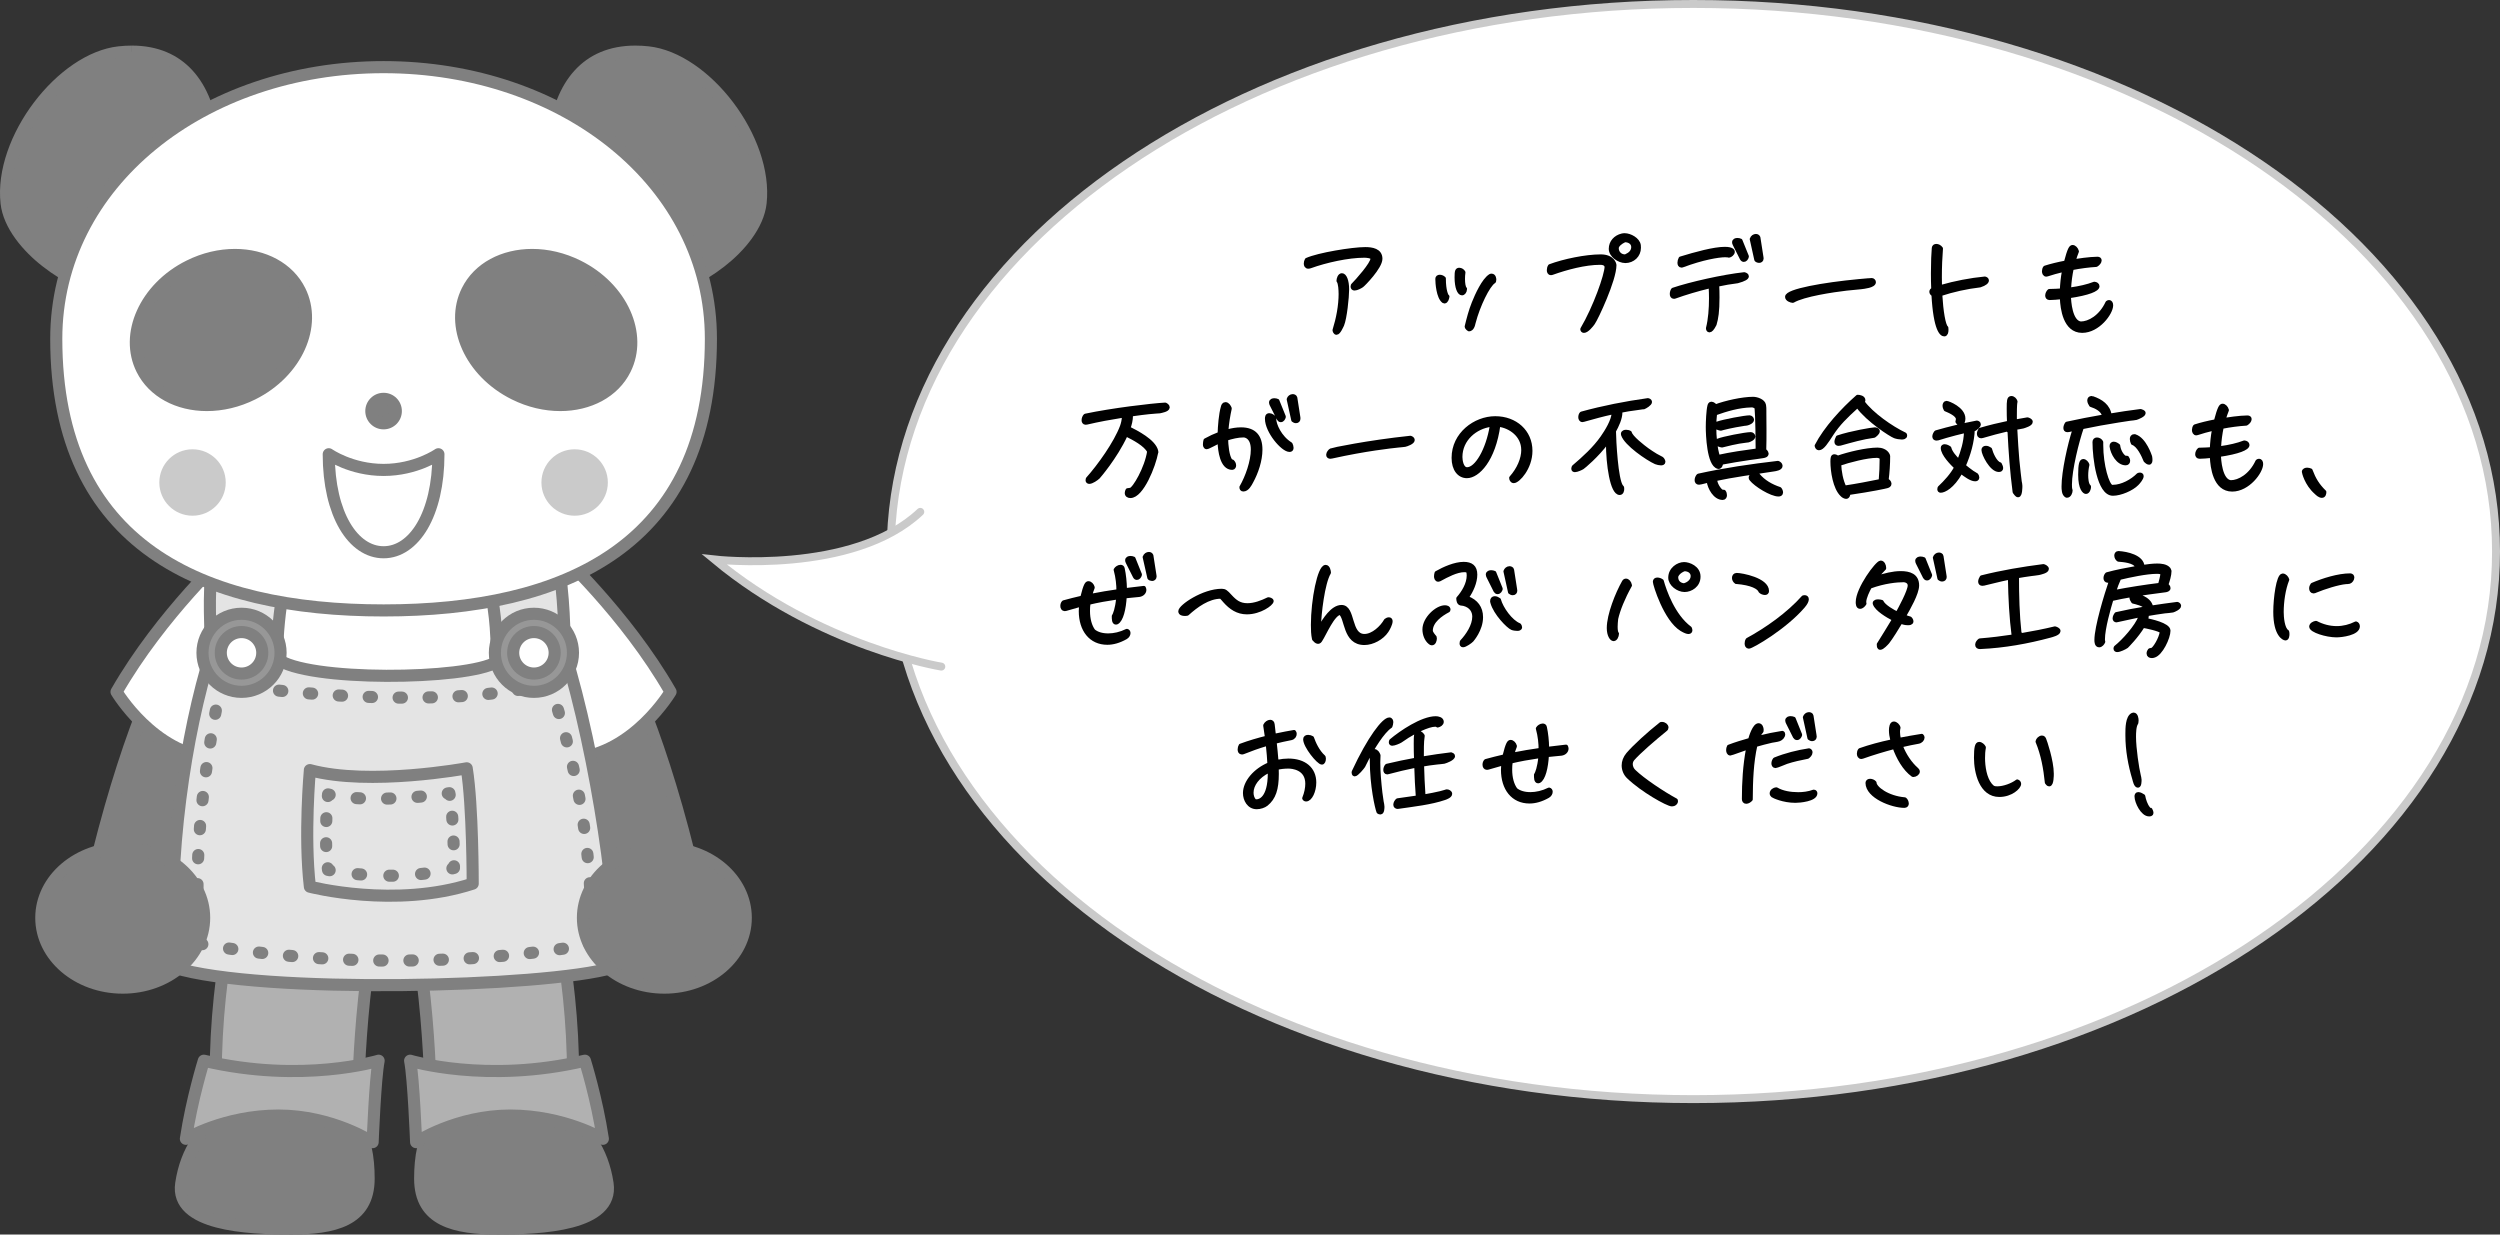 <?xml version="1.0" encoding="UTF-8"?>
<svg id="_レイヤー_2" data-name="レイヤー 2" xmlns="http://www.w3.org/2000/svg" viewBox="0 0 630.05 311.13">
  <rect x="0" y="0" width="630.05" height="311.13" fill="#333333" stroke="none"/>
  <defs>
    <style>
      .cls-1 {
        stroke-dasharray: .84 6.71;
      }

      .cls-1, .cls-2, .cls-3, .cls-4, .cls-5, .cls-6, .cls-7, .cls-8, .cls-9, .cls-10, .cls-11, .cls-12, .cls-13, .cls-14, .cls-15, .cls-16, .cls-17 {
        stroke-linecap: round;
      }

      .cls-1, .cls-2, .cls-3, .cls-4, .cls-5, .cls-6, .cls-7, .cls-8, .cls-9, .cls-10, .cls-12, .cls-13, .cls-14, .cls-15, .cls-17 {
        stroke: gray;
        stroke-width: 3.05px;
      }

      .cls-1, .cls-2, .cls-3, .cls-4, .cls-5, .cls-6, .cls-7, .cls-8, .cls-9, .cls-11, .cls-12, .cls-13, .cls-14, .cls-15, .cls-17 {
        stroke-linejoin: round;
      }

      .cls-1, .cls-2, .cls-3, .cls-7, .cls-8, .cls-12, .cls-13, .cls-15, .cls-17 {
        fill: none;
      }

      .cls-2 {
        stroke-dasharray: .84 6.76;
      }

      .cls-18, .cls-4 {
        fill: gray;
      }

      .cls-5 {
        fill: #b1b1b1;
      }

      .cls-6, .cls-10, .cls-19, .cls-16 {
        fill: #fff;
      }

      .cls-7 {
        stroke-dasharray: .69 5.56;
      }

      .cls-8 {
        stroke-dasharray: .7 5.61;
      }

      .cls-9 {
        fill: #979797;
      }

      .cls-10, .cls-16 {
        stroke-miterlimit: 10;
      }

      .cls-11 {
        stroke: #000;
      }

      .cls-12 {
        stroke-dasharray: .82 6.6;
      }

      .cls-13 {
        stroke-dasharray: .89 7.12;
      }

      .cls-14 {
        fill: #e4e4e4;
      }

      .cls-15 {
        stroke-dasharray: .85 6.83;
      }

      .cls-16 {
        stroke: #cacaca;
        stroke-width: 2px;
      }

      .cls-17 {
        stroke-dasharray: .82 6.52;
      }

      .cls-20 {
        fill: #cacaca;
      }
    </style>
  </defs>
  <g id="_内容" data-name="内容">
    <g>
      <g>
        <path class="cls-19" d="M426.76,277c-111.55,0-202.29-61.91-202.29-138S315.21,1,426.76,1s202.29,61.91,202.29,138-90.75,138-202.29,138Z"/>
        <path class="cls-20" d="M426.76,2c110.99,0,201.29,61.46,201.29,137s-90.3,137-201.29,137-201.29-61.46-201.29-137S315.76,2,426.76,2M426.76,0c-112.28,0-203.29,62.23-203.29,139s91.02,139,203.29,139,203.29-62.23,203.29-139S539.03,0,426.76,0h0Z"/>
      </g>
      <path class="cls-16" d="M237.23,168s-30.71-5-57.18-27c0,0,34.94,4,51.88-12"/>
    </g>
    <g>
      <path class="cls-11" d="M345.88,65.15c0-.62-1.62-.7-2.02-.7-4.14,0-9.72,1.26-13.61,2.66-.17.06-.34.11-.53.11-.48,0-.64-.39-.64-.78,0-.34.08-.64.25-.95,2.94-1.32,11.48-2.72,14.73-2.72,1.68,0,3.84.31,3.84,2.44s-4.31,6.5-4.68,6.75c-.39.28-1.32.76-1.85.76-.31,0-.5-.17-.5-.5,0-.11.03-.22.06-.31,1.04-1.04,4.96-5.4,4.96-6.75ZM337.85,73.97c0-.7-.06-2.63-.53-3.19,0-.48.28-1.43.87-1.43.7,0,1.32,1.37,1.32,3.58,0,1.96-.56,7.31-1.26,8.96-.2.39-.87,1.99-1.43,1.99-.31,0-.48-.45-.5-.67.92-2.94,1.54-6.16,1.54-9.24Z"/>
      <path class="cls-11" d="M364.78,74.78c-.06.48-.31,1.2-.73,1.2,0,0-.17-.03-.25-.08-1.32-1.01-1.57-4.54-1.57-5.63,0-.34.25-.53.62-.53.31,0,.73.14,1.01.42l.03.03v.06c0,3,.64,4.28.84,4.45l.06.03v.06ZM369.21,72.85c0,.62-.39,1.09-.76,1.09-.7,0-1.37-1.46-1.37-4.06,0-1.6.14-1.9.7-1.9.39,0,.84.28,1.04.64v.06c-.08.5-.11,1.09-.11,1.62,0,1.12.17,2.16.48,2.46l.03.03v.06ZM371.28,81.78c-.28,1.06-.81,1.23-1.06,1.23,0,0-.56-.31-.59-.73.45-1.85.98-3.95,1.76-5.88.84-2.1,2.52-5.8,4.2-6.86.11-.06.2-.08.31-.08.67,0,.7.9.7,1.01,0,.14-.03.28-.06.42l-.06.06c-1.46.87-3.98,6.1-5.07,10.3l-.14.53Z"/>
      <path class="cls-11" d="M404.88,67.16c0-.11-.06-.2-.11-.28-.28-.56-.98-.64-1.54-.64-3.78,0-8.46,1.26-11.98,2.52-.14.06-.25.08-.39.08-.42,0-.53-.39-.53-.76,0-.34.08-.7.28-1.01,3.53-1.32,9.04-2.46,12.8-2.46,3.05,0,3.47,1.96,3.47,2.21,0,3.7-4.59,13.47-5.4,14.59-.39.56-1.54,1.99-2.3,1.99-.25,0-.42-.2-.42-.45,3.19-5.38,6.13-13.69,6.13-15.79ZM409.58,65.79c-1.54,0-3.64-1.4-3.64-3.08s1.2-2.97,2.83-3.36c.22-.06.45-.08.67-.08,1.34,0,3.36,1.06,3.58,2.55.03.2.03.39.03.62,0,1.93-1.54,3.36-3.47,3.36ZM411.6,62.26c0-1.15-1.06-1.71-2.07-1.71-.11,0-.17.08-.28.11-.64.28-1.79,1.06-1.79,1.88,0,1.2.9,2.07,2.07,2.07.06,0,.5-.2.59-.25.84-.39,1.48-1.12,1.48-2.1Z"/>
      <path class="cls-11" d="M430.44,82.7c.56-2.21.76-4.96.76-7.5,0-.98-.03-1.9-.08-2.8l-.31-.22c-3.14.76-6.19,1.68-8.6,2.55-.14.06-.25.08-.36.08-.39,0-.53-.34-.53-.73,0-.36.11-.78.31-1.06,4.37-1.48,12.71-3.36,17.95-3.92.36.08.67.28.67.53,0,.34-.59.78-2.38,1.26-1.6.2-3.33.48-5.1.87.06.98.08,2.07.08,3.22,0,3.53-.28,5.24-.73,6.75-.59,1.18-1.01,1.54-1.32,1.54-.22,0-.36-.25-.36-.53v-.03ZM434.84,64.33c-1.79,0-5.85.7-10.78,2.55-.11.06-.22.06-.31.06-.36,0-.5-.31-.5-.73,0-.34.11-.76.28-1.06,3.84-1.18,8.46-2.44,11.14-2.44,2.04,0,2.04.67,2.04.76,0,.45-.64.95-1.01.98-.14-.08-.45-.11-.87-.11ZM437.16,61.56c-.11-.2-.14-.36-.14-.5,0-.42.39-.59.84-.59.25,0,.56.06.78.17l1.62,4c-.11.53-.45.87-.78.87-.2,0-.39-.14-.53-.39l-1.79-3.56ZM441.48,60.27c.14-.53.64-.81,1.04-.81.28,0,.53.14.64.42l.78,5.01c0,.08.03.14.03.22,0,.48-.31.64-.62.64-.28,0-.56-.11-.73-.28l-1.15-5.21Z"/>
      <path class="cls-11" d="M470.93,70.63c.28-.03.53-.06.81-.06.25,0,.53.28.53.53,0,.95-2.55,1.2-3.25,1.29-1.23.14-2.44.22-3.67.36-3.3.39-10.81,1.48-13.52,3.08-.5-.03-1.46-.39-1.46-1.01,0-1.51,9.18-3.14,18.09-3.98l2.46-.22Z"/>
      <path class="cls-11" d="M489.24,72.29c3.39-.98,7.39-1.76,10.98-2.1.31.06.53.25.53.48,0,.36-.45.84-1.76,1.26-3.39.39-6.89,1.18-10,2.21.25,4.31.84,7.92,1.54,8.46.03.17.03.36.03.53,0,.59-.14,1.15-.56,1.15-.64,0-2.24-1.01-2.74-10.05-.36-.2-.53-.45-.53-.7s.17-.48.48-.59c-.06-1.37-.08-2.77-.08-4.06,0-2.8.11-5.18.22-6.38.03-.36.31-.53.64-.53.39,0,.87.22,1.18.67-.17,2.1-.28,4.65-.28,7.2,0,.73,0,1.48.03,2.21l.34.25Z"/>
      <path class="cls-11" d="M519.32,74.92c-.87.08-1.79.2-2.77.2-.45,0-.62-.28-.62-.64,0-.42.25-.92.53-1.15,1.09-.03,2.16-.06,3.16-.14.06-1.57.22-3.22.53-4.84l-.28-.28c-1.4.34-2.74.7-3.89,1.09-.11.03-.2.06-.28.06-.39,0-.59-.42-.59-.87,0-.31.11-.67.28-.9,1.48-.48,3.3-.92,5.24-1.29.92-3.5,1.29-3.92,1.71-3.92s.92.48,1.09,1.12c-.28.7-.53,1.43-.76,2.18l.25.25c.28-.06,3.81-.59,5.68-.59.39,0,.56.17.56.42,0,.36-.34.84-.87,1.15-1.88.11-4.03.39-6.16.81-.36,1.71-.59,3.42-.67,5.07l.36.28c2.27-.31,4.31-.78,5.99-1.43.45.03.81.28.81.64,0,.81-2.21,1.79-7.2,2.52.03,1.15.31,6.55,2.97,6.86,2.1,0,5.04-1.62,6.72-5.24.14-.11.28-.17.42-.17.31,0,.53.31.53.84,0,1.93-3.3,6.44-7.31,6.44-4.37,0-5.01-5.74-5.12-8.15l-.34-.34Z"/>
      <path class="cls-11" d="M291.4,113.99c-.62,3.39-3.64,11.03-6.52,11.03-.48,0-.92-.22-.92-.78,0-.22.08-.48.2-.7.25-.03.5-.06.76-.11.95-.14,4.06-5.46,4.68-9.66-.84-1.76-3.95-3.36-5.57-4.17l-.34.06c-2.66,5.71-6.89,10.53-6.92,10.56-.42.42-1.62,1.23-2.24,1.23-.28,0-.45-.14-.45-.42,0-.11.03-.22.06-.34,2.94-3.28,7.06-9.07,8.6-13.19.28-.78.45-1.57.5-2.41l-.31-.31c-3.05.48-6.08,1.04-9.07,1.74-.08.03-.17.03-.25.03-.39,0-.53-.31-.53-.64,0-.42.17-.87.45-1.15,6.78-1.43,16.55-2.6,20.13-2.8.25.11.64.39.64.7,0,.64-1.65.92-2.04,1.01l-.9.06c-.48.03-2.21.14-6.33.73v.28c0,1.06-.28,2.21-.64,3.19,2.07,1.04,6.36,3.22,7,5.71.03.06.03.14.03.2v.17Z"/>
      <path class="cls-11" d="M312.87,122.76c1.48-2.58,2.86-6.47,2.86-9.46,0-3.25-1.88-3.56-2.32-3.56-1.46,0-3.02.39-4.4.84.03,1.46.25,4.48,1.18,5.63l.36.08c.28.25.48.62.48,1.01,0,.25-.14.62-.48.62-2.63,0-3.11-4.42-3.19-6.36l-.28-.25c-.53.22-2.6,1.4-2.97,1.4-.39,0-.45-.45-.45-.73,0-.36.06-.7.14-1.01,1.15-.64,2.32-1.18,3.56-1.65.06-1.96.28-4.87.81-6.72.08-.36.25-.76.67-.76.53,0,.92.64,1.09,1.09-.39,1.79-.7,3.64-.84,5.49l.31.28c1.09-.31,2.24-.5,3.36-.5,3.39,0,4.9,1.85,4.9,5.12,0,2.69-1.01,5.71-2.3,8.06-.39.73-1.04,1.99-2.02,1.99-.36,0-.48-.25-.48-.56v-.06ZM325.5,112.9c0,.34-.17.5-.5.5-1.74,0-5.71-4.7-5.71-7.87,0-.42.06-.9.59-.9.48,0,1.01.36,1.29.73,0,.06-.03.14-.03.2,0,1.48,1.37,4.68,4.12,6.38.14.31.25.62.25.95ZM320.46,101.95c-.08-.17-.14-.34-.14-.5,0-.48.48-.59.84-.59.28,0,.53.06.78.17l1.62,4c-.08.36-.34.87-.78.87-.25,0-.42-.2-.53-.39l-1.79-3.56ZM327.24,105.48c0,.39-.2.67-.62.67-.25,0-.5-.11-.7-.28l-1.15-5.24c.11-.45.56-.81,1.04-.81.25,0,.59.17.64.42l.78,5.01v.22Z"/>
      <path class="cls-11" d="M355.46,110.33c.22.06.59.25.59.56,0,.59-1.57,1.15-1.99,1.23-.39.08-1.2.11-1.65.17-1.88.2-8.15.87-16.74,2.77-.11.03-.25.06-.39.06-.31,0-.56-.14-.56-.48,0-.42.42-1.01.78-1.18.11-.08,9.04-1.99,19.96-3.14Z"/>
      <path class="cls-11" d="M383.88,113.38c0-3.72-3.3-5.99-6.24-6.33-1.2,8.93-5.26,12.96-7.95,12.96-1.93,0-3.36-1.71-3.36-4.62,0-5.99,5.43-10,10.5-10s8.88,3.39,8.88,8.23c0,4.34-3.16,7.64-4.2,7.64-.5,0-.67-.5-.67-.84,1.93-2.16,3.05-4.76,3.05-7.06ZM375.73,107.08c-3.86.48-7.67,3.58-7.67,8.09,0,.84.28,3.08,1.68,3.08,2.38,0,5.21-4.79,6.22-10.95l-.22-.22Z"/>
      <path class="cls-11" d="M414.2,102.65c-.06.03-1.48.2-1.68.22-1.4.17-2.77.39-4.14.67v.36c0,1.57-.87,3.36-1.62,4.73.03,2.35.53,12.35,1.85,14l.2.22c.03.14.03.25.03.39,0,.39-.14,1.01-.64,1.01-1.93,0-2.97-7.2-2.97-12.68l-.28-.11c-2.49,3.39-5.94,6.22-6.13,6.33-.39.25-1.43.7-1.9.7-.25,0-.42-.08-.42-.36,0-.14.06-.31.11-.45,2.6-2.21,5.26-4.62,7.22-7.42,1.06-1.51,2.74-4.23,2.83-6.1l-.28-.22c-2.46.53-4.87,1.2-7.28,1.88-.08.03-.2.06-.28.06-.42,0-.56-.39-.56-.73s.08-.67.31-.92c5.49-1.51,11.06-2.6,16.72-3.39.2.03.56.17.56.45,0,.5-1.23,1.23-1.62,1.37ZM418.63,116.79c-.36,0-1.01-.14-1.34-.28-2.07-.92-7.53-4.65-8.26-6.97,0-.06-.03-.11-.03-.2,0-.42.48-.53.81-.53s.67.08.95.25c.2,1.15,3.44,3.64,4.37,4.31.7.5,1.43.98,2.18,1.43.48.28.98.5,1.46.78.2.11.45.59.45.81,0,.31-.31.39-.59.39Z"/>
      <path class="cls-11" d="M434.45,123.93c.2.25.28.56.28.87,0,.36-.17.7-.56.7-1.96,0-3.33-2.55-3.56-4.23v-.17c-.5.11-2.07.56-2.44.56-.42,0-.59-.28-.59-.64,0-.42.17-.84.45-1.15,6.61-1.46,13.33-2.44,20.05-3.22.31.11.67.39.67.76,0,.64-1.26.84-1.71.9-5.04.78-10.11,1.43-15.15,2.52l.39.25c.08.92.87,2.3,1.62,2.8l.53.06ZM445.23,114.33c0,.48-.64.59-.98.64-1.12.2-2.27.31-3.39.48-2.35.34-4.7.73-7.06,1.18-.06.36-.22,1.06-.7,1.06-.03,0-.08,0-.11-.03-2.35-.59-2.6-8.18-2.6-10.05,0-1.32.11-4.14.42-5.35.08-.25.17-.53.5-.53.36,0,.81.39,1.04.67,2.55-.95,6.75-1.9,9.46-1.9.92,0,2.6.53,2.77,1.62.08.36.08.92.08,1.43v.7c.03,1.37.03,2.77.03,4.14,0,1.71,0,3.42-.06,5.1.25.17.59.5.59.84ZM441.31,102.18c-3.11.08-6.16.98-9.07,2.02-.14,1.12-.2,2.24-.2,3.36,0,2.3.22,5.38.95,7.59,3.28-.73,6.64-1.2,9.97-1.65,0-1.54-.06-8.71-.28-10.78-.31-.36-.81-.56-1.29-.56l-.08.03ZM432.26,107.22c0-.25.25-.36.45-.45,1.74-.62,7.06-1.6,8.23-1.6.25,0,.62.31.62.59,0,.53-.9.9-1.29.98-.2.06-.45.06-.64.08-3.28.5-5.38,1.06-5.96,1.23-.39-.06-1.4-.31-1.4-.84ZM439.94,111.08c-2.07.2-5.12.98-5.96,1.2-.39-.06-1.37-.28-1.37-.81,0-.28.22-.39.42-.45,1.09-.48,6.83-1.62,8.23-1.62.28,0,.62.31.62.59,0,.53-.9.9-1.29,1.01l-.64.08ZM448.87,124.1c0,.42-.31.53-.64.53-1.82,0-5.77-2.44-6.89-3.89-.08-.08-.14-.22-.14-.36,0-.56.78-.76,1.23-.76.2,0,.39.03.59.08,1.43,1.74,3.39,2.83,5.49,3.53.2.2.36.62.36.87Z"/>
      <path class="cls-11" d="M467.91,102.46c-2.77,2.52-4.62,4.31-6.33,6.94-1.26,1.96-2.3,3.58-3.19,3.58-.34,0-.5-.36-.56-.64,2.24-4.37,6.66-9.13,10.33-12.35.5,0,1.46.2,1.46.87,0,.17-.08.34-.2.45,2.24,3.08,7.2,6.55,10.64,8.18.06.08.08.17.08.28,0,.45-.56.5-.87.5-.48,0-1.29-.14-1.74-.31-.98-.36-6.72-4.06-9.27-7.53l-.36.03ZM465.25,125.22c-.34,0-.78-.28-1.01-.53-1.82-1.71-2.44-5.99-2.44-8.37,0-.9.08-1.34.48-1.34.31,0,.64.2.87.36,2.66-.95,7.25-2.04,10.05-2.04.92,0,2.04.36,2.52,1.26.03.03.14.28.14.36,0,2.02-.14,4.09-.39,6.08.34.17.73.53.73.92s-.36.53-.67.62c-.36.11-3.7.84-9.66,1.71-.03.34-.14.98-.62.98ZM463.76,111.81c-.14.03-.28.06-.42.06-.36,0-.53-.2-.53-.53,0-.36.2-.78.36-1.12,3.3-1.12,8.68-2.02,9.32-2.02.25,0,.76.14.76.48,0,.42-.64.92-.95,1.15-2.94.39-5.71,1.2-8.54,1.99ZM472.98,114.89c-2.55,0-7.06,1.2-9.46,2.02.06,1.9.48,4.26,1.34,5.96,3.05-.45,6.08-1.04,9.1-1.65.17-1.93.25-3.89.25-5.85-.31-.34-.78-.48-1.23-.48Z"/>
      <path class="cls-11" d="M494.06,119.12c-2.02,3.56-4.12,4.56-4.96,4.56-.25,0-.36-.14-.36-.39,0-.11.03-.22.06-.34,1.57-1.48,3.19-3.25,4.2-5.15-1.06-1.01-3.39-3.36-3.39-4.93,0-.28.2-.42.48-.42.39,0,.9.25,1.2.48.25,1.12,1.43,2.41,2.21,3.19l.25-.03c.9-2.27,1.62-4.65,1.71-7.11l-.39-.31c-1.54.36-3.08.76-4.62,1.2-.7.2-1.4.45-2.13.64-.08.03-.2.03-.28.03-.34,0-.56-.17-.56-.53s.22-.78.45-1.06c3.39-.98,6.8-1.79,10.28-2.46.22.03.5.17.5.45,0,.42-.73.95-1.04,1.18l-.48.08c-.11,3.14-1.04,6.36-2.3,9.21.7.59,1.43,1.15,2.18,1.68.25.17.84.48,1.04.64.11.14.22.42.22.62,0,.34-.25.45-.56.45-1.01,0-2.52-1.15-3.33-1.76l-.39.08ZM493.42,105.59c0-1.15-2.27-2.07-3.08-2.41-.17-.31-.28-.62-.28-.95s.14-.7.5-.7c.39,0,4.26,1.48,4.26,3.95,0,.45-.14,1.37-.73,1.37-.34,0-.62-.34-.78-.59.06-.22.11-.45.11-.67ZM509.04,121.47c.06.31.14.67.14.98,0,.34,0,2.38-.59,2.38-.31,0-.7-.62-.87-.84-.67-5.07-1.04-10.19-1.29-15.32l-.59-.42c-2.1.48-4.14,1.04-6.22,1.65-.11.03-.22.06-.34.06-.39,0-.56-.31-.56-.64,0-.36.14-.7.34-1.01,2.38-.7,4.82-1.29,7.25-1.79-.06-1.18-.08-2.35-.08-3.56,0-1.9.03-2.66.67-2.66.48,0,.92.45,1.06.9-.08.39-.17.76-.17,3.56v1.09l.45.31,2.72-.48c.28.08.84.28.84.64,0,.59-1.6,1.06-1.99,1.18-.64.17-1.32.22-1.93.34.06,1.01.36,7.36.87,11.31l.28,2.32ZM504.34,117.97c0,.36-.25.48-.59.48-1.88,0-3.89-4.03-3.89-5.07,0-.36.28-.53.64-.53s.73.17,1.04.39c.25,1.01,1.29,3.47,2.46,3.75.14.28.34.67.34.98Z"/>
      <path class="cls-11" d="M520.83,124.94c-.78-.39-.78-1.65-.78-2.38,0-3.7,1.54-10.58,2.72-14.2l-.22-.25c-.45.08-1.09.31-1.54.31-.36,0-.5-.22-.5-.56,0-.36.17-.81.39-1.09,3.05-.67,6.1-1.26,9.16-1.79l.2-.25c-.39-1.46-1.96-2.24-3.28-2.66-.22-.34-.45-.76-.45-1.15s.22-.62.59-.62c.06,0,.17,0,.2.03,2.16.73,4.06,1.99,4.37,4.4,2.58-.45,5.18-.81,7.78-1.15.22.06.78.22.78.53,0,.5-1.54,1.12-1.9,1.23-.45.11-1.06.14-1.54.2l-2.94.45c-3.08.48-6.13,1.04-9.18,1.68-1.23,3.5-3.02,10.75-3.02,14.42,0,.45,0,1.06.17,1.51,0,.45-.31,1.34-.9,1.34h-.08ZM526.48,122.76c0,.39-.28,1.23-.78,1.23-.34,0-1.46-.73-1.46-4.34,0-2.69.28-3.47.78-3.47.48,0,.9.53,1.06.95-.2.87-.31,1.76-.31,2.69,0,.73.08,2.27.7,2.8v.14ZM529.56,112.12c0,5.24,1.54,10.22,2.58,10.53.06.03.31.03.39.03,2.24,0,4.84-1.43,6.38-3,.11-.03.25-.08.39-.08.25,0,.45.11.45.39,0,.56-.84,1.54-1.2,1.9-1.29,1.34-4.17,2.55-6.05,2.55-3.56,0-4.65-9.07-4.65-13.02,0-.39.2-.67.62-.67.45,0,.9.28,1.09.67v.7ZM536.06,115.37c.17.22.28.5.28.78,0,.36-.22.62-.62.62-1.93,0-3.33-2.55-3.56-4.23v-.17c0-.34.2-.56.53-.56.42,0,.84.28,1.15.53.11,1.04.76,2.46,1.68,3l.53.03ZM538.02,109.93c2.46.76,3.81,5.01,3.86,5.15.06.25.08.59.08.84s-.03.7-.36.7c-.31,0-.7-.36-.9-.56-.53-1.32-1.71-3.89-3.19-4.4-.14-.31-.25-.64-.25-1.01s.14-.73.59-.73h.17Z"/>
      <path class="cls-11" d="M557.12,114.92c-.87.08-1.79.2-2.77.2-.45,0-.62-.28-.62-.64,0-.42.25-.92.53-1.15,1.09-.03,2.16-.06,3.16-.14.06-1.57.22-3.22.53-4.84l-.28-.28c-1.4.34-2.74.7-3.89,1.09-.11.03-.2.06-.28.06-.39,0-.59-.42-.59-.87,0-.31.11-.67.28-.9,1.48-.48,3.3-.92,5.24-1.29.92-3.5,1.29-3.92,1.71-3.92s.92.48,1.09,1.12c-.28.7-.53,1.43-.76,2.18l.25.25c.28-.06,3.81-.59,5.68-.59.39,0,.56.17.56.42,0,.36-.34.84-.87,1.15-1.88.11-4.03.39-6.16.81-.36,1.71-.59,3.42-.67,5.07l.36.28c2.27-.31,4.31-.78,5.99-1.43.45.03.81.28.81.64,0,.81-2.21,1.79-7.2,2.52.03,1.15.31,6.55,2.97,6.86,2.1,0,5.04-1.62,6.72-5.24.14-.11.28-.17.42-.17.31,0,.53.31.53.84,0,1.93-3.3,6.44-7.31,6.44-4.37,0-5.01-5.74-5.12-8.15l-.34-.34Z"/>
      <path class="cls-11" d="M585.17,124.97c-.56,0-1.09-.5-1.48-.87-2.46-2.16-3.08-5.12-3.08-5.18,0-.42.48-.56.84-.56.28,0,.59.08.87.2.84,2.24,1.76,3.75,3.47,5.43,0,.39-.11.98-.62.98Z"/>
      <path class="cls-11" d="M281.4,150.61c-2.49.36-4.79.78-7.06,1.32-.11.7-.14,1.4-.14,2.04,0,2.07.48,3.84,1.37,5.04.87.73,2.18,1.12,3.72,1.12,1.46,0,3.11-.36,4.7-1.15.28.06.42.28.42.56,0,.36-.22.81-.7,1.09-1.68.95-3.22,1.37-4.65,1.37-4.17,0-6.69-3.25-6.69-8.01,0-.42.03-.84.06-1.26l-.34-.25c-1.15.31-2.32.64-3.53,1.01-.08.03-.17.03-.22.03-.42,0-.62-.36-.62-.81,0-.34.11-.7.34-.92,1.51-.42,3.08-.81,4.68-1.18.84-3.42,1.2-3.64,1.57-3.64.45,0,.95.5,1.09,1.09-.25.62-.45,1.23-.62,1.85l.25.22c2.21-.45,4.51-.81,6.83-1.15,0-1.62-.17-3.44-.7-5.38.2-.39.78-.76,1.23-.76.28,0,.5.11.56.45.34,1.57.53,3.39.56,5.18l.28.22c1.51-.2,3-.36,4.48-.53.08.17.14.34.14.5,0,.59-.5,1.18-1.34,1.29-1.26.14-2.46.22-3.61.36-.17,3.19-.87,5.96-1.99,6.55-.08.03-.14.06-.22.06-.56,0-.56-.87-.56-1.65.28-.34.87-1.99,1.09-4.37l-.39-.31ZM284.2,141.7c-.11-.2-.14-.36-.14-.5,0-.42.39-.59.84-.59.25,0,.56.06.78.17l1.62,4.03c-.11.53-.48.84-.78.84-.22,0-.39-.11-.53-.39l-1.79-3.56ZM288.48,140.41c.17-.53.64-.81,1.06-.81.28,0,.53.14.64.42l.78,5.01c0,.08.03.14.03.22,0,.48-.31.67-.64.67-.25,0-.53-.11-.7-.28l-1.18-5.24Z"/>
      <path class="cls-11" d="M320.49,151.47c0,.7-2.97,2.86-6.24,2.86-2.35,0-4.06-1.18-5.57-2.88-.34-.36-.62-.78-1.01-1.06-3.16,0-6.22,2.24-8.46,4.28-.22.06-.45.06-.67.06-.42,0-1.09-.11-1.09-.67,0-1.2,5.8-5.18,10.47-5.18.73,0,1.09.28,2.07,1.37,1.29,1.4,2.38,2.27,4.4,2.27,1.79,0,3.67-.73,5.26-1.51.25.03.84.14.84.48Z"/>
      <path class="cls-11" d="M332.72,158.03c1.04-1.76,3.05-5.07,5.38-5.07,3.11,0,1.79,7.31,5.77,7.31,2.16,0,4.4-2.13,5.4-3.89.22-.17.5-.31.78-.31.31,0,.42.22.42.5,0,.67-.64,1.9-1.01,2.44-1.15,1.74-3.53,3.05-5.6,3.05-5.07,0-4.37-6.44-6.1-7.59-1.82.11-4,5.38-4.96,6.8-.14.25-.34.5-.64.5-.36,0-.78-.45-1.01-.73-.25-1.15-.28-2.38-.28-3.56,0-6.27,1.65-14.62,3.22-14.62.62,0,.81,1.04.84,1.46-1.57,2.6-2.46,10.47-2.52,13.61l.31.08Z"/>
      <path class="cls-11" d="M361.62,160.88c0,.45-.2,1.26-.76,1.26-.17,0-.34-.08-.45-.2-.98-.78-1.43-2.13-1.43-3.33,0-2.66,3.11-5.57,5.18-5.57.36,0,.9.11.9.59,0,.06-.03.14-.06.2-1.88.98-4.4,2.74-4.4,5.12,0,.53.67,1.29.98,1.65.03.08.03.2.03.28ZM369.82,150.72c2.18.84,3.44,2.44,3.44,4.82,0,3.16-2.3,5.74-2.35,5.8-.34.36-1.65,1.29-2.21,1.29-.28,0-.36-.22-.36-.48,0-.14.03-.28.06-.42,1.51-1.6,3.14-4.06,3.14-6.33,0-1.34-.73-2.69-2.63-3.19-.25-.06-.5-.06-.76-.11-.53-.11-.64-.84-.64-1.29,1.34-1.51,2.63-3.67,2.63-5.77,0-.36-.03-.78-.2-1.12-.25-.2-.59-.22-.9-.22-1.96,0-4.45,1.34-6.1,2.24-.14.08-.31.17-.48.17-.45,0-.56-.53-.56-.87,0-.31.06-.59.14-.84,1.9-1.09,4.65-2.3,6.83-2.3,1.9,0,2.94.78,2.94,2.72s-.98,4.09-2.04,5.6l.06.31ZM375.09,145.29c-.06-.14-.14-.31-.14-.5,0-.45.48-.59.84-.59.28,0,.56.06.81.17l1.62,4.03c-.08.36-.36.84-.81.84-.22,0-.42-.17-.53-.36l-1.79-3.58ZM383.1,158.08c0,.36-.42.42-.7.42-.31,0-1.04-.08-1.32-.22-.95-.39-4.23-3.7-4.98-6.44-.06-.11-.06-.25-.06-.36,0-.45.25-.73.67-.73.39,0,.76.22,1.06.42.59,2.18,2.97,5.54,5.12,6.38.11.14.2.34.2.53ZM379.4,144c.14-.45.56-.81,1.04-.81.25,0,.62.17.64.42l.78,5.01c.03.08.03.14.03.22,0,.39-.22.67-.64.67-.25,0-.5-.11-.7-.28l-1.15-5.24Z"/>
      <path class="cls-11" d="M406.67,161.08c-.53,0-1.23-1.04-1.23-2.8,0-3.36,2.16-8.71,3.81-11.62.14-.25.34-.34.53-.34.42,0,.87.45,1.01,1.2-1.74,3.11-2.97,6.16-3.47,8.4-.08.73-.14,1.43-.14,2.04,0,.87.11,1.54.34,1.74-.03.67-.39,1.37-.84,1.37ZM426.02,158.81c0,.25-.11.48-.48.48-.34,0-.9-.2-1.74-.7-4.06-2.49-6.75-11.31-6.75-11.98,0-.39.28-.56.64-.56.34,0,.78.14,1.12.39.67,2.44,2.83,8.74,7.08,11.9.08.14.11.34.11.48ZM424.54,148.7c-1.62,0-3.61-1.46-3.61-3.11,0-2.18,2.02-3.44,3.5-3.44,1.18,0,3.64.9,3.64,3.16s-1.99,3.39-3.53,3.39ZM422.44,145.45c0,1.6,1.34,2.04,2.04,2.04.73-.2,2.1-.9,2.1-2.32,0-1.01-.87-1.71-2.1-1.71-1.37.5-2.04,1.46-2.04,1.99Z"/>
      <path class="cls-11" d="M437.58,146.69c-.39-.25-.59-.67-.59-1.04,0-.42.22-.76.7-.76,1.26,0,7.64,1.2,7.64,4.06,0,.36-.22.5-.53.5-.42,0-.92-.22-1.15-.48-.34-.95-2.16-1.99-6.08-2.3ZM454.8,150.49c.34,0,.56.17.56.53,0,.39-.25.98-.98,1.82-4.65,5.38-12.91,10.14-13.64,10.14-.39,0-.56-.36-.56-.81,0-.31.08-.67.25-.92,4.84-2.63,10.25-6.44,14.06-10.72.11-.03.2-.03.31-.03Z"/>
      <path class="cls-11" d="M473.48,162.39c1.23-1.99,2.49-3.98,3.7-6.02l-.11-.48c-1.26-.64-4.14-2.32-4.59-3.75,0-.06-.03-.08-.03-.11,0-.42.56-.48.87-.48s.62.06.9.14c.53,1.15,2.86,2.46,3.95,2.97.73-1.32,3.11-5.68,3.11-7.11,0-1.2-1.37-1.32-1.48-1.32-1.71,0-4.9.28-8.54,1.62-.53.95-1.43,2.77-1.43,3.89,0,.11.03.25.06.36-.22.39-.67.84-1.12.84-.56,0-.59-.81-.59-1.2,0-3.39,4.93-9.97,5.8-9.97.56,0,.87.81.87,1.29v.17c-.7.7-1.34,1.43-1.93,2.18l.14.2c1.85-.62,3.98-1.18,5.96-1.18,2.16,0,4.14.59,4.14,3.11,0,1.99-2.24,5.85-3.22,7.56l.14.34c.42.17.84.31,1.26.42.2.17.39.48.39.73,0,.45-.53.48-.87.48-.64,0-1.23-.14-1.85-.36-.73,1.26-2.49,4.09-3.3,5.1-.31.36-1.32,1.46-1.85,1.46-.34,0-.36-.42-.36-.64v-.22ZM483.31,141.84c-.06-.14-.14-.31-.14-.5,0-.45.48-.59.84-.59.28,0,.56.06.81.17l1.62,4.03c-.08.36-.36.84-.81.84-.22,0-.42-.17-.53-.36l-1.79-3.58ZM487.62,140.55c.14-.45.56-.81,1.04-.81.25,0,.62.17.64.42l.78,5.01c.03.08.03.14.03.22,0,.39-.22.67-.64.67-.25,0-.5-.11-.7-.28l-1.15-5.24Z"/>
      <path class="cls-11" d="M509.54,160.04c2.8-.48,5.6-1.01,8.34-1.68.28.06.92.31.92.67,0,.64-1.71,1.06-2.13,1.18-5.71,1.54-11.62,2.6-17.53,2.86h-.22c-.36,0-.64-.17-.64-.59s.34-.84.67-1.09c2.86-.22,5.71-.59,8.54-1.01-.62-4.76-.87-9.63-.95-14.45l-.42-.28c-2.07.42-4.14.98-6.22,1.46-.08.03-.2.03-.31.03-.36,0-.56-.2-.56-.56s.2-.78.39-1.09c5.12-1.29,10.33-2.16,15.57-2.83.28.08.87.36.87.73,0,.59-1.68.95-2.07,1.04-.62.11-1.26.17-1.88.25-1.2.17-2.41.34-3.58.56,0,4.79.11,9.66.64,14.42l.56.39Z"/>
      <path class="cls-11" d="M538.55,142.77c-.5-1.4-3.47-1.62-4.65-1.71-.34-.22-.56-.64-.56-1.06,0-.31.17-.62.5-.62h.14c1.9.11,5.96.92,5.99,3.5,1.2-.17,2.46-.36,3.7-.36.92,0,2.24.11,2.88.9.03.08.22.36.22.45,0,1.04-.45,2.55-.81,3.53.25.17.56.48.56.81,0,.42-.5.5-.81.56-1.32.2-2.66.34-3.98.53-3.22.45-6.41.95-9.58,1.68-.67,2.21-2.16,7.39-2.16,10.14,0,.22.03.42.08.62-.17.39-.56.9-1.04.9-.64,0-.7-.84-.7-1.32,0-3.33,2.49-11.45,3.64-14.81l-.2-.25c-.2.06-.39.11-.56.11-.42,0-.59-.34-.59-.67,0-.36.14-.73.39-.98,2.35-.64,4.79-1.12,7.2-1.54l.31-.39ZM532.95,149.18c3.78-.73,7.59-1.32,11.4-1.79.25-.95.53-1.93.64-2.91-.36-.34-.95-.36-1.43-.36-2.6,0-6.92.92-9.46,1.54-.5,1.09-.92,2.21-1.29,3.36l.14.17ZM539.11,155.11c-1.82.36-3.64.81-5.46,1.18-.08.03-.17.06-.25.06-.31,0-.48-.2-.48-.5,0-.36.22-.81.45-1.09,2.32-.53,4.65-.98,7-1.37l.34-.45c-.42-.67-2.38-1.15-3.11-1.32-.2-.31-.45-.7-.45-1.09,0-.36.22-.56.59-.56.17,0,4,.53,4.42,3.14,2.16-.34,4.37-.64,6.55-.92.2.06.48.22.48.48,0,.53-1.26,1.09-1.65,1.2-.28.08-1.62.17-2.04.22-1.51.2-3,.45-4.48.7.03.11.03.2.03.31,0,.39-.11.78-.25,1.15,1.12.22,5.71,1.2,5.71,2.69,0,1.74-1.93,5.88-3.72,6.33-.17.06-.34.08-.5.08-.45,0-.81-.2-.81-.67,0-.31.14-.59.31-.81.2-.06.42-.11.62-.14.56-.17,2.18-2.72,2.41-4.56-.48-.59-3.98-1.32-4.76-1.43-1.6,2.66-4.09,5.12-4.12,5.15-.48.34-1.76.95-2.35.95-.22,0-.45-.08-.45-.36,0-.11.03-.22.08-.31,2.02-1.6,5.29-5.24,6.19-7.67l-.28-.36Z"/>
      <path class="cls-11" d="M576.49,159.82c0,.31-.06,1.09-.5,1.09-.36,0-2.58-.87-2.58-6.72,0-3.47.78-9.16,1.88-9.16.53,0,1.01.59,1.15,1.06-.95,2.35-1.4,5.6-1.4,8.15,0,1.26.22,4.26,1.37,4.96.06.2.08.39.08.62ZM592.31,145.01c.34,0,.53.2.53.53,0,.42-.34.95-.76,1.09-.25.08-.56.06-.84.08-2.02.17-5.57,1.32-7.64,2.18-.17.08-.34.17-.53.17-.42,0-.62-.36-.62-.76,0-.34.11-.64.31-.92,2.74-1.18,6.55-2.38,9.55-2.38ZM594.24,157.83c0,1.79-4.09,2.3-5.4,2.3-2.58,0-6.38-1.23-6.38-2.21,0-.53.78-.92,1.23-.95,1.6.84,3.39,1.32,5.21,1.32,1.68,0,3.33-.42,4.84-1.18.31.08.5.39.5.73Z"/>
      <path class="cls-11" d="M322.11,191.95c.84-.17,1.71-.28,2.6-.28,4,0,6.52,2.1,6.52,5.54,0,2.18-1.01,4.28-2.07,4.28-.22,0-.39-.11-.48-.31.53-1.29.78-2.58.78-3.67,0-4.03-3.86-4.31-4.76-4.31-1.04,0-2.02.11-2.94.34.03.5.03,1.01.03,1.48,0,3.84-.73,6.08-2.66,7.64-.56.45-1.54.78-2.41.78-1.99,0-2.97-1.93-2.97-3.56,0-2.74,2.52-5.77,6.16-7.28-.06-1.4-.2-3.02-.39-4.82l-.36-.25c-2.07.62-4.03,1.32-5.8,2.04-.14.06-.28.08-.39.08-.42,0-.56-.36-.56-.78,0-.34.11-.73.25-.95,2.16-.81,4.48-1.48,6.64-2.02l-.45-3.08c.22-.5.81-.92,1.26-.92.34,0,.59.2.64.7l.28,2.49.42.28c1.85-.39,3.47-.7,4.68-.9.11.11.17.28.17.48,0,.45-.28.95-.92,1.09-1.46.28-2.83.59-4.14.92.2,1.74.34,3.3.45,4.7l.42.25ZM319.62,194.33c-2.6,1.26-4.2,3.39-4.2,5.43,0,.73.2,1.51.73,2.07.14.08.34.11.53.11.67,0,3.33-.48,3.33-7.11v-.25l-.39-.25ZM333.65,191.25c0,.48-.2.95-.5.95-.84,0-4.23-4.12-4.23-5.91,0-.42.34-.59.76-.59.34,0,.7.11.98.28.45,1.26,1.34,3.39,2.94,4.82.03.14.06.31.06.45Z"/>
      <path class="cls-11" d="M341.15,194.53c4-8.62,7.62-13.22,8.99-13.22.39,0,.5.39.5.7,0,.34-.11.7-.22,1.01-2.07,1.37-4.54,5.63-5.71,7.78l-.67,1.34c-.17.28-.28.62-.45.9-.22.36-1.68,2.13-2.18,2.13-.25,0-.28-.36-.28-.5l.03-.14ZM348.24,202.17c.06.34.17.78.17,1.12,0,.31,0,1.48-.53,1.48-.17,0-.34-.08-.48-.17-.39-.98-1.68-6.61-1.68-12.88,0-.17-.03-.42-.03-.73,0-.76.08-1.71.67-1.71.53,0,.92.64,1.06,1.09-.03.56-.06,1.15-.06,1.74,0,2.55.25,5.12.53,7.67l.34,2.38ZM364.22,199.54c.14-.03.25-.11.39-.11.34,0,.87.22.87.64,0,.53-1.01.92-1.43,1.06-3.39,1.18-7.98,1.68-11.59,2.21-.06,0-.14.03-.2.03-.36,0-.62-.2-.62-.56,0-.42.28-.87.56-1.12,1.71-.22,3.44-.48,5.12-.73-.2-2.55-.31-5.1-.39-7.64l-.42-.28c-2.24.45-4.42.98-6.64,1.57-.08.03-.17.06-.25.06-.36,0-.5-.31-.5-.62,0-.36.14-.78.39-1.06,2.44-.59,4.9-1.09,7.36-1.54-.06-1.34-.08-2.66-.08-3.98,0-2.18.03-2.8.73-2.8.45,0,.81.42,1.04.76-.28,1.76-.2,3.64-.22,5.43l.36.25c2.32-.39,4.65-.73,7-1.01.2.06.5.2.5.45,0,.64-1.82,1.32-2.27,1.43-.39.08-1.34.14-1.82.2-1.26.14-2.49.31-3.72.53.08,2.58.17,5.18.36,7.76l.34.2c1.32-.22,2.6-.48,3.89-.78l1.23-.34ZM361.7,182.65c-1.88,0-5.43,1.9-6.97,2.86-.62.39-1.2.84-1.79,1.2-.39.25-1.57.73-2.04.73-.25,0-.39-.08-.39-.34,0-.14.03-.28.08-.39,2.52-2.13,7.81-5.71,11.26-5.71.53,0,1.51.2,1.51.9,0,.53-.59.84-1.04.95-.22-.17-.34-.2-.62-.2Z"/>
      <path class="cls-11" d="M387.8,190.61c-2.49.36-4.79.78-7.06,1.32-.11.7-.14,1.4-.14,2.04,0,2.07.48,3.84,1.37,5.04.87.73,2.18,1.12,3.72,1.12,1.46,0,3.11-.36,4.7-1.15.28.06.42.28.42.56,0,.36-.22.81-.7,1.09-1.68.95-3.22,1.37-4.65,1.37-4.17,0-6.69-3.25-6.69-8.01,0-.42.03-.84.06-1.26l-.34-.25c-1.15.31-2.32.64-3.53,1.01-.08.03-.17.03-.22.03-.42,0-.62-.36-.62-.81,0-.34.11-.7.34-.92,1.51-.42,3.08-.81,4.68-1.18.84-3.42,1.2-3.64,1.57-3.64.45,0,.95.5,1.09,1.09-.25.62-.45,1.23-.62,1.85l.25.22c2.21-.45,4.51-.81,6.83-1.15,0-1.62-.17-3.44-.7-5.38.2-.39.78-.76,1.23-.76.28,0,.5.11.56.45.34,1.57.53,3.39.56,5.18l.28.22c1.51-.2,3-.36,4.48-.53.08.17.14.34.14.5,0,.59-.5,1.18-1.34,1.29-1.26.14-2.46.22-3.61.36-.17,3.19-.87,5.96-1.99,6.55-.08.03-.14.06-.22.06-.56,0-.56-.87-.56-1.65.28-.34.87-1.99,1.09-4.37l-.39-.31Z"/>
      <path class="cls-11" d="M422.38,201.92c0,.45-.42.81-1.01.81-1.09,0-7.53-3.61-10.98-6.97-.73-.7-1.2-1.74-1.2-2.86,0-.92.34-1.9,1.09-2.8,1.6-1.88,5.26-5.24,8.32-7.64.08,0,.14-.03.22-.03.64,0,1.18.45,1.18.92,0,.17-.08.36-.28.5-2.97,2.41-6.66,5.6-8.23,7.39-.36.42-.5.9-.5,1.34,0,.73.36,1.4.81,1.82,2.21,2.16,7.28,5.54,10.56,7.31.03.06.03.14.03.2Z"/>
      <path class="cls-11" d="M440.22,188.48c-.56.17-3.95,1.43-4.14,1.43-.45,0-.56-.53-.56-.9,0-.28.06-.56.2-.84,1.74-.67,3.53-1.2,5.32-1.71.22-.84,1.12-3.7,2.16-3.7.56,0,.78.73.78,1.18,0,.11,0,.22-.03.34-.36.39-.64.87-.84,1.34l.28.25c1.9-.48,3.84-.87,5.8-1.18.17.06.22.22.22.36,0,.56-.5,1.06-1.01,1.26-.59.22-1.32.25-1.93.39-1.37.31-2.72.67-4.06,1.06-1.01,4.45-1.15,9.13-1.18,13.69-.28.31-.73.62-1.15.62s-.59-.31-.59-.7c0-4.2.25-8.48,1.04-12.66l-.31-.25ZM453.07,200.15c1.37,0,2.74-.17,4-.64h.06c.25,0,.39.2.39.42,0,1.54-3.92,1.9-5.04,1.9-3.08,0-5.54-1.2-5.68-1.32-.17-.17-.31-.31-.31-.56,0-.56.64-1.01,1.18-1.04,1.54.92,3.64,1.23,5.4,1.23ZM450.18,192.06c-.48.17-2.41,1.01-2.72,1.01-.39,0-.53-.34-.53-.67,0-.36.14-.73.36-1.01,2.77-1.12,5.68-1.85,8.62-2.3.22.06.39.25.39.5,0,.48-.42.9-.76,1.15-1.82.36-3.61.73-5.38,1.32ZM450.55,182.07c-.06-.14-.14-.31-.14-.5,0-.45.48-.59.84-.59.28,0,.56.06.81.17l1.62,4.03c-.08.36-.36.84-.81.84-.22,0-.42-.17-.53-.36l-1.79-3.58ZM454.86,180.78c.14-.45.56-.81,1.04-.81.25,0,.62.17.64.42l.78,5.01c.03.08.03.14.03.22,0,.39-.22.67-.64.67-.25,0-.5-.11-.7-.28l-1.15-5.24Z"/>
      <path class="cls-11" d="M479.14,188.23c.81,2.04,2.18,4.2,3.98,5.77.17.14.22.31.22.45,0,.45-.64.87-1.12.87h-.11c-2.13-1.51-3.75-4.42-4.68-7.06-2.66.7-5.38,1.51-8.06,2.46-.11.03-.2.06-.28.06-.42,0-.62-.39-.62-.84,0-.31.08-.64.28-.9,2.46-.87,5.21-1.6,7.92-2.18l.22-.39c-.22-.87-.34-1.68-.34-2.38,0-.81.17-1.76.73-1.76.48,0,1.09.53,1.2,1.12-.08.17-.14.5-.14.98,0,.53.08,1.23.25,2.02,2.02-.39,3.98-.73,5.74-1.01.14.11.2.28.2.45,0,.42-.42.95-1.09,1.06-1.32.22-2.69.53-4.06.84l-.25.45ZM480.56,202.51c0,.31-.17.59-.62.59-3.05,0-9.27-2.35-9.3-5.8,0-.36.31-.53.67-.53.39,0,.87.2,1.12.5.03,1.37,3.25,3.81,7.62,4.17.28.2.5.67.5,1.06Z"/>
      <path class="cls-11" d="M508.87,197.55c0,.84-2.02,2.8-5.01,2.8-4.59,0-5.88-5.74-5.88-9.38,0-2.66.25-3.5.81-3.5.45,0,1.01.48,1.2.9-.17.87-.22,1.76-.22,2.66,0,2.13.42,5.12,1.82,6.8.67.81,1.06.84,1.82.84,1.57,0,3.72-.78,4.98-1.74.28.08.48.34.48.62ZM513.49,186.88c.08-.48.64-1.01,1.12-1.01.34,0,.48.22.59.48.17.36,1.9,5.4,1.9,8.65,0,.39,0,2.69-.67,2.69-.22,0-.48-.31-.59-.48-.36-3.53-.98-7.03-2.35-10.33Z"/>
      <path class="cls-11" d="M536.14,184.87c0-1.23,0-4.12,1.32-4.73.08-.03.17-.06.25-.06.62,0,.76,1.06.76,1.51,0,.2-.03.39-.06.59-.56.76-.59,2.55-.59,3.5,0,2.97.78,8.04,1.2,9.74.06.34.2.73.2,1.09,0,.28,0,1.51-.42,1.51-.53,0-.81-1.29-.92-1.71-1.06-3.5-1.74-7.28-1.74-10.95v-.5ZM542.22,204.89c0,.34-.36.36-.62.36-1.65,0-3.16-3.14-3.16-4.54,0-.31.08-.59.45-.59.42,0,.92.31,1.26.53.17.98.62,2.32,1.26,3.08.06.08.17.22.25.25.03.03.22.06.28.06.11.22.28.56.28.84Z"/>
    </g>
    <g>
      <path class="cls-5" d="M101.65,222.09c7.15,24.29,6.99,59.46,6.99,59.46h35.39c2.04-27.52-4.52-56.53-6.4-59.46h-35.97Z"/>
      <path class="cls-4" d="M105.89,297.04c0,10.64,8.85,12.56,19.62,12.56,10.77,0,29.17-.82,27.61-11.31-2.56-17.17-17.44-22.19-27.61-22.19-16.32,0-19.62,10.3-19.62,20.94Z"/>
      <path class="cls-5" d="M147.41,267.32s3.01,9.63,4.52,19.68c0,0-9.79-5.86-23.34-5.86s-23.72,6.7-23.72,6.7c0,0-.63-16.07-1.51-20.52,0,0,19.2,5.86,44.04,0Z"/>
      <path class="cls-4" d="M140.29,142.13s20.5,13.55,36.36,85.86l-18.74,6.24s-12.42-70.1-29.36-89.69l11.74-2.41Z"/>
      <path class="cls-6" d="M140.59,138.99s17.11,15.69,28.4,35.37c0,0-9.2,15.49-24.26,16.75l-16.19-50.52,12.05-1.6Z"/>
      <path class="cls-5" d="M97.14,222.09c-7.15,24.29-6.99,59.46-6.99,59.46h-35.39c-2.04-27.52,4.52-56.53,6.4-59.46h35.97Z"/>
      <path class="cls-4" d="M58.08,142.13s-20.5,13.55-36.36,85.86l18.74,6.24s12.42-70.1,29.36-89.69l-11.74-2.41Z"/>
      <path class="cls-6" d="M57.77,138.99s-17.11,15.69-28.4,35.37c0,0,9.2,15.49,24.26,16.75l16.19-50.52-12.05-1.6Z"/>
      <path class="cls-14" d="M53.46,142.13c-1.03,8.31-.34,16.32-.34,22.6-6.28,20.1-11.15,51.24-9.18,79.14,21.74,6.7,93.34,5.02,110.51,0,2.22-11.53-4.19-54.01-12.14-79.56,0-8.37-.57-18.28-2.21-25.32l-86.64,3.14Z"/>
      <path class="cls-6" d="M72.9,141.51s-3.08,11.49-3.08,24.47c7.15,5.86,47.81,5.44,55.34.84.38-17.17-3.91-25.31-3.91-25.31h-48.34Z"/>
      <g>
        <path class="cls-3" d="M55.66,172.68c.03-.14.06-.27.09-.41,0,0,.14.02.41.06"/>
        <path class="cls-1" d="M62.81,173.22c14.38,1.76,47.75,4.92,71.9-.11"/>
        <path class="cls-3" d="M137.98,172.37c.14-.03.27-.07.41-.1,0,0,.05.13.15.39"/>
        <path class="cls-12" d="M140.62,178.91c3.16,10.26,8.54,31.29,8.38,55.24"/>
        <path class="cls-3" d="M148.95,237.46c0,.14,0,.28-.01.42,0,0-.14.03-.41.08"/>
        <path class="cls-2" d="M141.87,239.09c-14.27,2.14-48.51,5.81-87.53-.57"/>
        <path class="cls-3" d="M51,237.95c-.14-.02-.27-.05-.41-.07,0,0-.02-.14-.06-.41"/>
        <path class="cls-17" d="M49.96,230.98c-.49-9.32-.35-27.96,5.05-55.1"/>
      </g>
      <circle class="cls-9" cx="60.87" cy="164.52" r="9.84"/>
      <circle class="cls-6" cx="60.87" cy="164.52" r="5.23"/>
      <circle class="cls-9" cx="134.56" cy="164.52" r="9.84"/>
      <circle class="cls-6" cx="134.56" cy="164.52" r="5.23"/>
      <path class="cls-14" d="M78.1,194.08s-1.51,16.53,0,29.39c0,0,21.46,5.59,41.03-.77,0,0,.03-19.6-1.51-29.07,0,0-24.47,4.54-39.53.45Z"/>
      <g>
        <path class="cls-3" d="M83.08,200.29c-.14-.03-.27-.06-.41-.09,0,0-.02.14-.04.41"/>
        <path class="cls-8" d="M82.25,206.21c-.12,2.86-.16,6.39.09,9.82"/>
        <path class="cls-3" d="M82.61,218.82c.02.14.04.28.06.41,0,0,.14.03.41.08"/>
        <path class="cls-13" d="M90.12,220.31c5.32.51,12.85.74,20.4-.68"/>
        <path class="cls-3" d="M114.01,218.85c.13-.04.27-.07.4-.11,0,0,0-.15,0-.42"/>
        <path class="cls-7" d="M114.32,212.77c-.09-3-.27-6.64-.61-9.71"/>
        <path class="cls-3" d="M113.33,200.31c-.02-.14-.05-.28-.08-.41,0,0-.14.02-.41.06"/>
        <path class="cls-15" d="M106.06,200.75c-5.46.5-13.12.9-19.61.09"/>
      </g>
      <ellipse class="cls-4" cx="30.93" cy="231.31" rx="20.52" ry="17.59"/>
      <path class="cls-4" d="M92.9,297.04c0,10.64-8.85,12.56-19.62,12.56s-29.17-.82-27.61-11.31c2.56-17.17,17.44-22.19,27.61-22.19,16.32,0,19.62,10.3,19.62,20.94Z"/>
      <path class="cls-5" d="M51.37,267.32s-3.01,9.63-4.52,19.68c0,0,9.79-5.86,23.34-5.86s23.72,6.7,23.72,6.7c0,0,.63-16.07,1.51-20.52,0,0-19.2,5.86-44.04,0Z"/>
      <ellipse class="cls-4" cx="167.43" cy="231.31" rx="20.52" ry="17.59"/>
      <g>
        <path class="cls-18" d="M25.54,72.14c-3.82,0-8.6-2.14-13.83-6.19-5.77-4.47-9.53-10.01-10.05-14.81-.82-7.47,2.22-16.59,8.12-24.4,5.84-7.73,13.41-12.79,20.23-13.53,1.1-.12,2.18-.18,3.22-.18,15.66,0,19.51,13.45,20.41,21.52.01,1.61-1,2.54-3.45,4.63-4.34,3.7-11.59,9.88-17.12,28.27-1.78,3.16-4.24,4.7-7.52,4.7Z"/>
        <path class="cls-18" d="M33.23,11.49v3.05c14.41,0,18.02,12.5,18.88,20.07-.03.84-.66,1.47-2.92,3.39-4.45,3.79-11.89,10.13-17.55,28.83-1.49,2.58-3.44,3.78-6.11,3.78-3.48,0-7.93-2.03-12.89-5.87-5.45-4.22-8.99-9.37-9.47-13.77-.78-7.1,2.14-15.81,7.82-23.31,5.59-7.4,12.76-12.23,19.18-12.94,1.05-.11,2.07-.17,3.05-.17v-3.05M33.23,11.49c-1.09,0-2.22.06-3.39.19C14.54,13.36-1.7,34.48.14,51.3c.68,6.21,5.71,12.04,10.64,15.86,5.42,4.2,10.51,6.51,14.76,6.51,3.73,0,6.82-1.78,8.93-5.63,8.49-28.4,20.85-26.87,20.69-33.6-1.51-13.77-8.77-22.95-21.93-22.95h0Z"/>
      </g>
      <g>
        <path class="cls-18" d="M167.8,72.14c-3.28,0-5.74-1.54-7.52-4.7-5.53-18.4-12.79-24.58-17.12-28.27-2.46-2.09-3.47-3.02-3.45-4.63.9-8.07,4.75-21.52,20.41-21.52,1.04,0,2.12.06,3.22.18,6.82.75,14.39,5.81,20.23,13.53,5.9,7.81,8.94,16.93,8.12,24.4-.53,4.81-4.29,10.35-10.05,14.81-5.23,4.05-10.01,6.19-13.83,6.19,0,0,0,0,0,0Z"/>
        <path class="cls-18" d="M160.11,14.54c.98,0,2.01.06,3.05.17,6.41.7,13.58,5.54,19.18,12.94,5.67,7.5,8.6,16.22,7.82,23.31-.48,4.4-4.02,9.55-9.47,13.77-4.96,3.84-9.42,5.87-12.89,5.87-2.67,0-4.61-1.2-6.11-3.78-5.66-18.7-13.09-25.03-17.55-28.83-2.26-1.92-2.89-2.55-2.92-3.39.86-7.57,4.47-20.07,18.88-20.07M160.11,11.49c-13.16,0-20.42,9.18-21.93,22.95-.17,6.73,12.2,5.21,20.69,33.6,2.11,3.85,5.2,5.63,8.93,5.63,4.25,0,9.34-2.31,14.76-6.51,4.92-3.81,9.96-9.65,10.64-15.86,1.84-16.82-14.39-37.94-29.7-39.62-1.17-.13-2.3-.19-3.39-.19h0Z"/>
      </g>
      <path class="cls-10" d="M96.67,153.84c45.56,0,82.49-16.2,82.49-68.46,0-39.15-36.93-68.46-82.49-68.46-45.56,0-82.49,29.31-82.49,68.46,0,52.26,36.93,68.46,82.49,68.46Z"/>
      <path class="cls-3" d="M110.49,114.48c0,15.21-6.19,24.7-13.82,24.7s-13.82-9.49-13.82-24.7c0,0,5.61,3.95,13.82,3.95s13.82-3.95,13.82-3.95Z"/>
      <g>
        <path class="cls-18" d="M52.14,102.07c-7.44,0-13.55-3.37-16.36-9.02-2.11-4.25-2.07-9.28.11-14.15,2.23-4.98,6.41-9.18,11.78-11.85,3.67-1.82,7.66-2.79,11.54-2.79,7.44,0,13.55,3.37,16.36,9.02,4.42,8.89-.92,20.55-11.89,26-3.67,1.82-7.66,2.79-11.54,2.79Z"/>
        <path class="cls-18" d="M59.21,62.73v3.05c6.84,0,12.45,3.06,14.99,8.17,1.91,3.84,1.86,8.4-.14,12.85-2.09,4.65-6.01,8.6-11.06,11.11-3.46,1.72-7.22,2.63-10.87,2.63-6.84,0-12.45-3.06-14.99-8.17-4.04-8.13.98-18.88,11.2-23.96,3.46-1.72,7.22-2.63,10.87-2.63v-3.05M59.21,62.73c-4,0-8.21.95-12.22,2.95-11.74,5.83-17.37,18.39-12.57,28.05,3.16,6.35,10.04,9.87,17.72,9.87,4,0,8.21-.95,12.22-2.95,11.74-5.83,17.37-18.39,12.57-28.05-3.16-6.35-10.04-9.87-17.73-9.87h0Z"/>
      </g>
      <g>
        <path class="cls-18" d="M141.2,102.07c-3.88,0-7.88-.96-11.55-2.79-10.97-5.45-16.3-17.12-11.88-26,2.81-5.65,8.92-9.02,16.36-9.02,3.88,0,7.88.96,11.54,2.79,10.97,5.45,16.3,17.11,11.89,26-2.81,5.65-8.92,9.02-16.36,9.02h0Z"/>
        <path class="cls-18" d="M134.13,65.79c3.65,0,7.41.91,10.87,2.63,10.22,5.08,15.24,15.82,11.2,23.96-2.54,5.12-8.15,8.17-14.99,8.17-3.65,0-7.41-.91-10.87-2.63-5.05-2.51-8.98-6.45-11.06-11.11-1.99-4.45-2.04-9.01-.14-12.85,2.54-5.12,8.15-8.17,14.99-8.17M134.13,62.73c-7.68,0-14.57,3.51-17.73,9.87-4.8,9.66.83,22.22,12.57,28.05,4.02,2,8.23,2.95,12.22,2.95,7.68,0,14.57-3.51,17.72-9.87,4.8-9.66-.83-22.22-12.57-28.05-4.02-2-8.23-2.95-12.22-2.95h0Z"/>
      </g>
      <g>
        <path class="cls-18" d="M96.67,106.68c-1.7,0-3.08-1.38-3.08-3.08s1.38-3.08,3.08-3.08,3.08,1.38,3.08,3.08-1.38,3.08-3.08,3.08Z"/>
        <path class="cls-18" d="M96.67,102.04c.86,0,1.55.7,1.55,1.55s-.7,1.55-1.55,1.55-1.55-.7-1.55-1.55.7-1.55,1.55-1.55M96.67,98.99c-2.54,0-4.61,2.06-4.61,4.61s2.06,4.61,4.61,4.61,4.61-2.06,4.61-4.61-2.06-4.61-4.61-4.61h0Z"/>
      </g>
      <circle class="cls-20" cx="48.52" cy="121.6" r="8.37"/>
      <circle class="cls-20" cx="144.82" cy="121.6" r="8.37"/>
    </g>
  </g>
</svg>